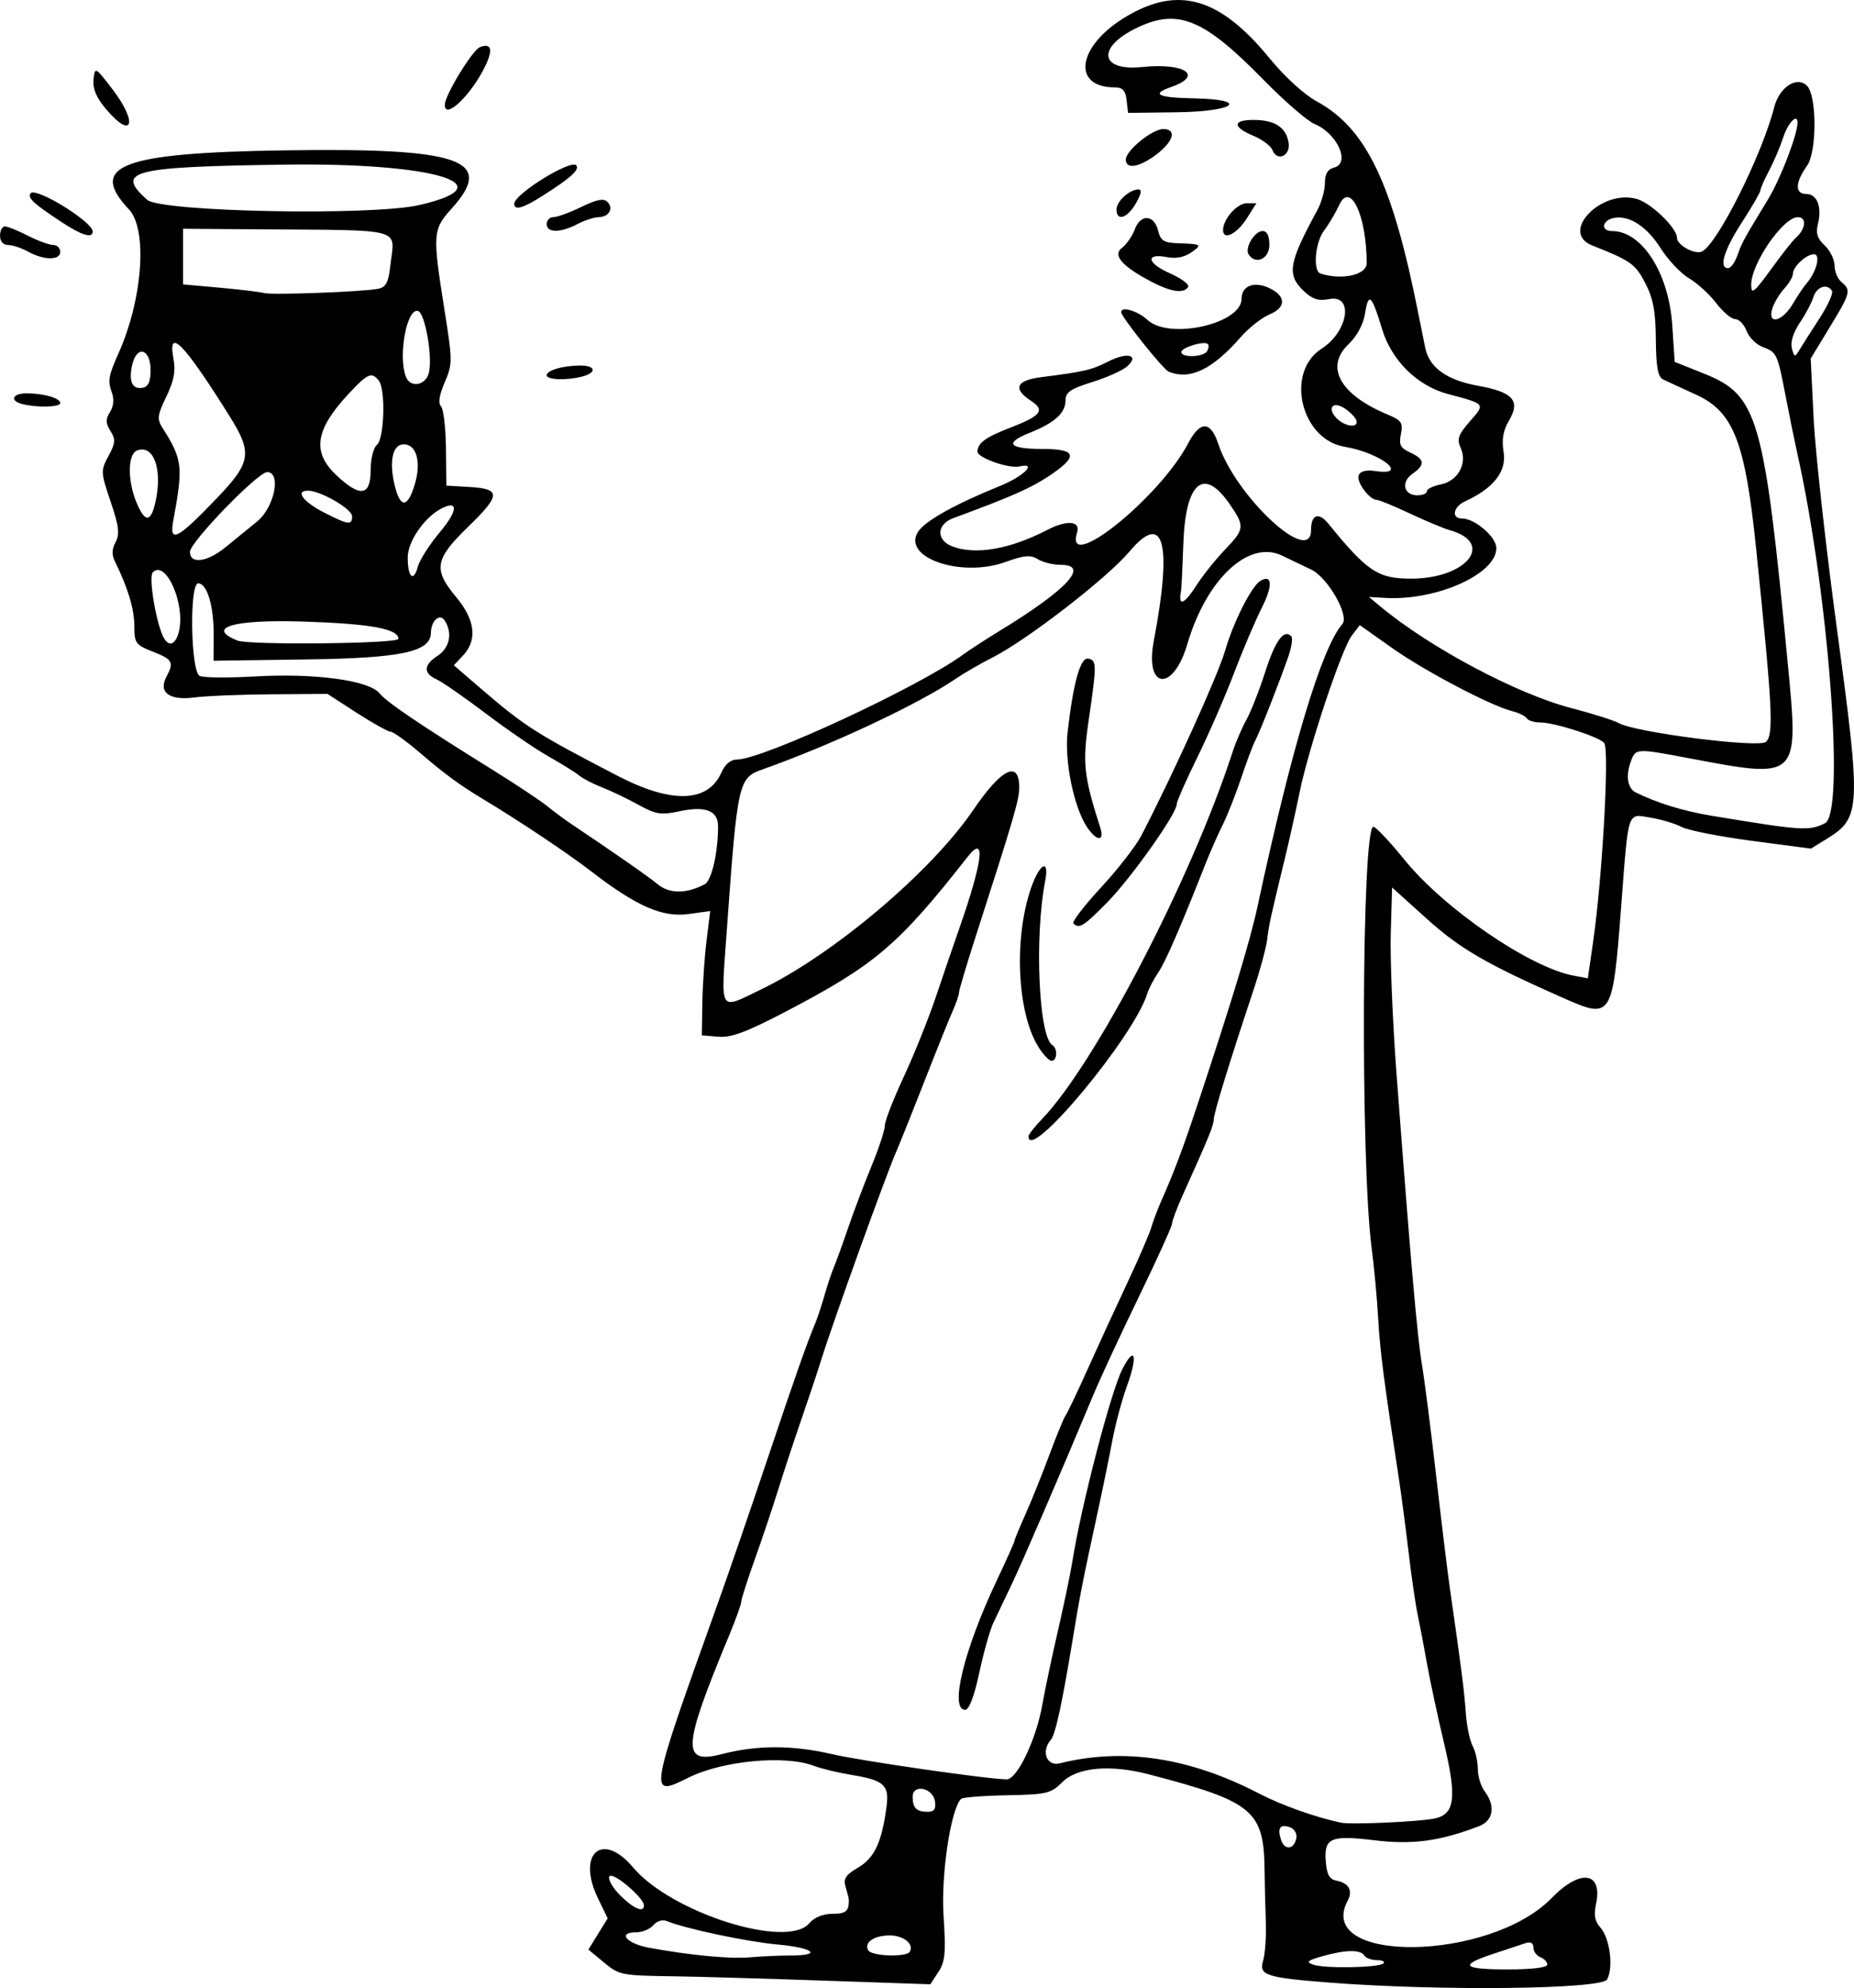 <svg xmlns="http://www.w3.org/2000/svg" height="857.3" viewBox="0 0 800 857.304" width="800"><path d="M573.71 854.95c-27.434-2.128-30.603-3.17-28.683-9.426.886-2.886 1.412-10.645 1.17-17.242-.243-6.597-.476-16.042-.516-20.99-.22-26.588-4.61-30.293-49.932-42.137-16.725-4.37-30.93-3.076-37.417 3.412-4.85 4.85-6.673 5.278-23.838 5.604-10.222.194-19.126.892-19.785 1.552-4.477 4.476-8.726 32.834-7.566 50.492 1.048 15.944.702 19.68-2.235 24.163l-3.474 5.302-46.296-1.59c-25.463-.875-53.942-1.7-63.287-1.833-24.141-.345-24.537-.423-31.588-6.265l-6.372-5.278 4.159-6.73 4.159-6.729-4.17-8.613c-9.338-19.29 1.803-29.183 15.087-13.396 16.464 19.566 66.421 35.41 76.08 24.129 2.207-2.577 5.927-4.09 10.055-4.09 5.767 0 7.051-1.098 7.02-5.998-.005-.55-.62-3.019-1.368-5.487-1.113-3.667-.117-5.222 5.45-8.506 7.007-4.134 10.204-11.048 12.193-26.362 1.19-9.174-1.09-11.226-15.033-13.523-5.888-.97-13.237-2.738-16.332-3.928-12.372-4.756-39.28-2.249-54.005 5.033-17.493 8.65-17.527 8.85 12.573-75.162 4.53-12.644 14.035-40.254 21.122-61.357 12.25-36.478 17.223-50.595 20.986-59.582.92-2.199 2.699-7.596 3.951-11.994 1.253-4.397 3.056-9.795 4.006-11.994.951-2.199 3.692-9.752 6.092-16.785 2.4-7.032 6.957-19.076 10.126-26.762 3.17-7.686 5.763-15.56 5.763-17.499 0-1.938 3.666-11.385 8.146-20.992 4.48-9.607 10.75-25.214 13.934-34.68 3.183-9.468 7.682-22.612 9.998-29.209 10.227-29.136 11.639-41.176 3.632-30.984-29.933 38.102-39.922 46.588-78.63 66.798-16.798 8.77-23.39 11.225-28.9 10.763l-7.14-.599.215-13.993c.118-7.696.93-19.756 1.805-26.8l1.591-12.807-9.413 1.29c-11.218 1.538-22.49-3.413-41.964-18.432-10.124-7.808-31.568-22.118-46.802-31.23-9.51-5.688-16.4-10.729-26.526-19.407-6.133-5.254-12.065-9.554-13.183-9.554-1.119 0-7.712-3.67-14.651-8.155l-12.617-8.155-24.175.17c-13.296.093-28.262.705-33.257 1.36-10.811 1.42-15.665-2.187-12.046-8.949 3.338-6.237 2.689-7.432-5.859-10.79-7.453-2.927-7.996-3.678-7.996-11.054 0-7.24-2.822-16.653-8.29-27.64-1.513-3.044-1.46-5.47.192-8.555 1.855-3.467 1.439-6.868-2.136-17.452-4.3-12.73-4.33-13.353-.924-19.676 3-5.57 3.126-7.154.86-10.784-2.121-3.396-2.162-5.047-.202-8.186 1.575-2.522 1.85-5.568.768-8.495-1.817-4.913-1.432-7.146 2.896-16.82 10.46-23.38 12.631-53.411 4.488-62.08-17.771-18.916-3.303-24.384 67.324-25.443 76.085-1.141 90.96 4.044 71.956 25.08-8.209 9.085-8.335 10.859-3.114 43.715 3.511 22.095 3.514 23.31.086 31.285-2.346 5.453-2.892 8.972-1.596 10.268 1.084 1.084 2.05 9.228 2.145 18.098l.175 16.126 9.99.592c13.636.808 13.55 3.464-.557 17.14-14.48 14.038-15.21 18.364-5.13 30.428 8.122 9.721 9.153 18.436 2.961 25.027l-4.034 4.294 11.53 9.925c19.094 16.433 23.706 19.376 59.206 37.78 23.356 12.107 39.012 11.56 44.778-1.564 1.541-3.509 3.948-5.497 6.652-5.497 11.044 0 78.624-31.363 97.74-45.36 2.716-1.989 9.696-6.518 15.511-10.064 29.25-17.84 39.18-28.534 26.497-28.534-3.313 0-7.772-1.092-9.908-2.426-3.14-1.96-5.807-1.733-13.939 1.191-19.366 6.964-45.064-2.01-37.666-13.152 3.067-4.619 16.085-11.87 35.178-19.596 10.326-4.178 16.444-10.267 8.494-8.453-4.573 1.044-18.113-3.72-18.113-6.372 0-3.679 3.447-6.21 13.993-10.275 13.47-5.191 15.323-7.552 9.115-11.62-8.011-5.249-6.473-8.84 4.378-10.223 18.629-2.373 21.804-3.115 28.95-6.758 8.283-4.223 13.668-2.785 8.078 2.158-1.95 1.724-8.717 4.746-15.04 6.714-9.345 2.91-11.494 4.387-11.494 7.902 0 5.456-4.676 9.68-15.479 13.982-11.125 4.43-9.093 6.952 5.603 6.952 14.84 0 15.57 3.174 2.694 11.702-7.981 5.287-16.176 8.89-41.293 18.155-7.197 2.655-7.405 9.497-.37 12.171 10.012 3.807 24.844 1.231 40.99-7.119 8.49-4.39 14.43-3.895 12.852 1.073-5.815 18.32 35.693-14.977 47.97-38.481 5.086-9.739 9.649-9.656 12.913.236 7.498 22.719 40.067 52.995 40.067 37.246 0-6.706 3.268-7.934 7.443-2.799 16.854 20.73 21.514 23.81 35.936 23.744 23.88-.109 36.015-15.374 16.591-20.87-2.748-.779-10.563-4.037-17.365-7.242-6.802-3.205-13.185-5.827-14.183-5.827-3.204 0-8.952-7.753-7.86-10.6.698-1.818 3.159-2.446 7.24-1.847 15.018 2.204 2.187-7.906-13.3-10.48-18.936-3.145-25.766-32.155-9.957-42.288 11.572-7.417 14.004-23.552 3.225-21.396-4.524.904-7.117.086-10.854-3.425-7.49-7.036-6.652-12.088 5.787-34.901 1.798-3.299 3.275-8.555 3.282-11.681.008-3.997 1.2-5.995 4.01-6.73 7.117-1.861 1.327-14.71-8.454-18.76-3.131-1.297-13.08-9.903-22.108-19.124C519.55 8.215 508.447 3.585 491.01 11.782c-17.849 8.39-16.752 19.018 1.768 17.12 18.53-1.898 26.736 3.679 12.641 8.592-8.942 3.118-5.988 4.612 9.72 4.919 24.374.476 17.953 5.684-7.397 6l-20.989.262-.632-5.497c-.478-4.149-1.717-5.497-5.053-5.497-18.819 0-16.244-17.728 4.391-30.234 22.774-13.802 40.762-8.7 62.358 17.685 6.548 7.999 14.91 15.63 20.418 18.63 21.374 11.643 32.664 35.293 43.854 91.87.979 4.947 2.28 11.399 2.893 14.336 1.794 8.6 9.25 13.946 22.891 16.412 15.091 2.727 18.324 6.412 13.214 15.063-2.513 4.255-3.15 8.116-2.258 13.695 1.31 8.185-4.46 15.493-16.595 21.022-5.206 2.372-6.134 7.43-1.362 7.43 5.561 0 14.801 7.978 14.801 12.78 0 11.19-25.853 22.754-47.976 21.461l-6.996-.409 4.997 4.155c21.332 17.736 58.897 37.701 82.401 43.794 9.102 2.36 18.249 5.25 20.327 6.423 7.234 4.084 60.832 10.903 63.638 8.097 3.352-3.352 2.784-14.37-4.292-83.31-4.742-46.196-9.757-59.034-25.942-66.403-6.157-2.804-12.544-5.753-14.193-6.553-2.27-1.102-3.032-5.286-3.135-17.223-.106-12.193-1.143-17.708-4.574-24.331-4.275-8.253-6.206-9.621-22.908-16.23-14.162-5.603 3.797-24.363 19.21-20.066 6.202 1.728 17.402 12.554 17.402 16.818 0 3.039 7.369 7.168 10.586 5.933 6.42-2.463 26.021-41.41 31.368-62.329 2.2-8.603 9.775-13.558 14.107-9.226 4.328 4.328 4.359 28.448.044 34.506-5.202 7.307-5.31 12.181-.267 12.181 4.621 0 6.793 5.662 4.965 12.944-.993 3.957-.258 6.284 2.918 9.244 2.335 2.175 4.245 6.058 4.245 8.63 0 2.57 1.35 5.794 2.999 7.163 4.247 3.524 3.952 4.648-5.142 19.6l-8.141 13.384 1.281 25.987c.705 14.293 5.263 55.358 10.13 91.255 10.39 76.647 10.196 80.803-4.185 89.69l-7.106 4.391-25.403-3.346c-13.972-1.84-27.652-4.534-30.4-5.986-2.75-1.451-8.786-3.264-13.415-4.027-10.175-1.678-9.453-3.842-12.646 37.917-3.725 48.727-3.993 49.15-25.173 39.79-33.148-14.648-44.417-21.19-58.729-34.086l-14.976-13.496-.577 19.856c-.318 10.92.814 38.31 2.515 60.868 6.045 80.16 8.929 113.13 10.93 124.97 1.116 6.596 3.879 28.186 6.14 47.976s4.952 41.829 5.982 48.975c4.906 34.064 6.142 43.728 6.8 53.15.39 5.596 1.717 12.059 2.95 14.362 1.233 2.303 2.242 6.774 2.242 9.935s1.32 7.492 2.935 9.626c4.82 6.372 3.798 12.693-2.435 15.08-16.896 6.47-28.661 8.058-45.031 6.079-19.194-2.32-21.928-1.083-21.037 9.52.445 5.303 1.634 7.345 4.598 7.899 5.286.988 7.148 4.263 4.858 8.542-14.685 27.44 61.187 26.5 88.012-1.09 12.428-12.782 22.18-11.309 19.063 2.88-.971 4.424-.43 7.246 1.878 9.796 4.129 4.563 5.793 17.163 2.964 22.45-2.28 4.258-72.208 5.057-119.77 1.367zm23.264-8.286c.765-.765-.505-1.39-2.823-1.39-2.317 0-4.769-.9-5.448-2-1.617-2.615-8.08-2.516-17.991.276-6.579 1.853-7.299 2.503-4.062 3.666 4.903 1.762 28.438 1.334 30.324-.552zm70.689.546c0-1.134-1.35-2.58-2.998-3.212-1.65-.633-2.999-2.51-2.999-4.169 0-1.984-1.198-2.62-3.498-1.854-1.924.64-8.221 2.727-13.993 4.638-14.804 4.903-13.091 6.659 6.497 6.659 10.34 0 16.99-.808 16.99-2.062zm-326.56-3.935c14.044 0 10.009-3.33-5.776-4.765-13.128-1.195-39.647-6.817-47.656-10.105-1.816-.746-4.278.02-5.742 1.785-1.41 1.699-4.778 3.09-7.484 3.09-8.16 0-4.089 4.844 5.572 6.63 17.647 3.261 35.01 4.913 43.595 4.147 4.826-.43 12.697-.783 17.491-.783zm51.445-1.595c2.025-3.277-2.607-7.068-8.636-7.068-6.879 0-11.3 3.114-9.213 6.49 1.543 2.495 16.367 2.976 17.85.578zm-114.68-20c0-3.331-13.544-14.73-14.899-12.538-.746 1.207 1.332 4.883 4.618 8.17 5.774 5.774 10.28 7.688 10.28 4.368zm281.51-29.05c.356-1.836-.807-3.897-2.585-4.58-4.345-1.666-5.704.072-4.072 5.21 1.528 4.816 5.677 4.423 6.657-.63zm59.456-8.395c8.96-1.78 9.9-8.812 4.319-32.323-2.818-11.869-6.158-27.426-7.423-34.573-1.264-7.146-3.061-16.592-3.994-20.989-.932-4.398-2.7-16.542-3.93-26.986-1.23-10.445-3.131-24.838-4.227-31.984-6.496-42.374-8.071-54.579-8.904-68.965-.508-8.795-1.761-22.289-2.784-29.985-4.873-36.684-4.307-181.91.71-181.91 1.037 0 7.101 6.431 13.476 14.291 17.12 21.111 53.92 46.32 72.835 49.894l6.238 1.179 2.27-15.69c3.987-27.57 7.09-82.735 4.821-85.754-1.98-2.635-21.458-8.897-27.675-8.897-2.557 0-5.144-.8-5.748-1.777-.604-.978-3.396-2.354-6.203-3.059-9.361-2.35-37.743-17.255-51.899-27.256l-13.987-9.881-3.417 4.495c-4.408 5.798-18.57 48.28-22.519 67.547-1.68 8.2-4.476 20.756-6.213 27.902-6.38 26.24-7.007 29.11-7.776 35.514-.43 3.59-3.105 13.486-5.942 21.989-10.305 30.888-17.114 53.03-17.114 55.652 0 2.54-2.162 7.823-13.229 32.317-2.619 5.796-4.761 11.47-4.761 12.61s-6.414 15.287-14.253 31.44c-7.84 16.153-16.694 35.216-19.677 42.362-13.9 33.297-30.582 71.982-35.342 81.959-2.886 6.047-6.425 13.462-7.867 16.479-1.44 3.016-4.168 12.687-6.06 21.489-2.204 10.258-4.393 16.005-6.097 16.005-6.824 0-.551-25.77 13.513-55.511 4.3-9.092 7.818-16.936 7.818-17.432 0-.496 2.127-5.651 4.727-11.456 2.6-5.805 7.226-17.301 10.282-25.546 3.055-8.246 6.206-15.892 7.002-16.991.797-1.1 5.086-10.095 9.531-19.99 4.445-9.895 12.1-26.537 17.011-36.981 4.91-10.445 9.589-21.24 10.395-23.988.806-2.749 2.66-7.696 4.117-10.994 5.813-13.148 9.472-22.854 15.824-41.98 15.064-45.351 22.78-70.834 26.027-85.956 14.577-67.88 27.611-111.22 36.495-121.36 3.186-3.637-6.297-20.203-13.476-23.541-1.649-.767-7.296-3.473-12.55-6.014-14.366-6.948-32.63 10.13-40.86 38.208-6.095 20.79-18.46 19.605-14.464-1.387 8.083-42.448 4.353-56.198-10.467-38.58-9.56 11.363-44.025 38.034-58.96 45.625-5.293 2.69-12.323 6.736-15.622 8.99-16.287 11.13-53.744 28.72-83.88 39.392-10.326 3.657-10.717 5.426-15.303 69.282-2.608 36.31-3.677 34.424 14.561 25.667 31.238-14.999 73.678-50.84 91.8-77.525 12.12-17.846 19.81-21.628 19.81-9.743 0 5.382-2.05 12.388-19.27 65.85-3.694 11.473-6.717 21.682-6.717 22.687 0 1.005-1.263 4.662-2.807 8.127s-7.027 17.094-12.186 30.287c-5.159 13.193-10.563 26.687-12.01 29.985-4.548 10.367-27.24 73.277-32.448 89.955-1.716 5.497-5.615 17.19-8.663 25.987-3.048 8.795-7.501 22.289-9.897 29.985-2.395 7.696-6.962 21.28-10.149 30.185-3.186 8.906-5.794 17.072-5.794 18.146 0 1.074-2.4 7.73-5.335 14.792-20.048 48.242-20.493 55.44-3.146 50.945 15.329-3.972 30.594-3.965 47.785.022 12.72 2.95 67.312 10.81 75.249 10.836 4.527.014 12.795-17.358 15.388-32.331 1.013-5.85 4.017-20.081 6.676-31.626 2.658-11.544 5.473-25.037 6.255-29.985 3.79-23.977 16.606-73.25 21.58-82.958 5.472-10.684 6.749-5.726 1.921 7.463-2.119 5.79-4.951 16.374-6.294 23.521-1.342 7.147-4.198 21.09-6.347 30.984-6.532 30.088-7.55 35.27-10.787 54.972-4.468 27.186-7.41 40.7-9.334 42.88-4.358 4.935-1.857 11.604 3.82 10.184 27.416-6.857 56.015-2.54 85.904 12.966 9.857 5.114 24.502 10.32 35.535 12.632 4.242.89 33.151-.387 40.113-1.77zm-175.05-294.19c0-.772 2.639-4.145 5.864-7.496 22.95-23.844 64.518-103.82 82.128-158.02 1.429-4.398 4.153-10.767 6.054-14.154 1.9-3.387 5.569-12.717 8.15-20.734 4.343-13.485 8.014-18.487 11.216-15.284.714.713.14 4.647-1.273 8.743-3.762 10.896-12.337 32.659-14.301 36.29-.934 1.727-3.658 8.987-6.054 16.133-2.396 7.146-5.997 16.255-8.004 20.24-2.006 3.985-5.376 11.632-7.489 16.99-10.827 27.468-17.253 42.217-20.355 46.727-1.89 2.748-4.01 6.844-4.71 9.102-5.755 18.576-51.227 73.129-51.227 61.458zm4.088-38.908c-9.015-14.824-10.414-46.65-2.994-68.134 3.754-10.868 8.028-12.97 6.099-2.998-4.651 24.04-2.773 67.019 3.088 70.64 2.394 1.48 2.147 6.82-.315 6.82-1.116 0-3.76-2.847-5.878-6.328zm15.298-52.912c-.698-.698 4.633-7.645 11.847-15.437 7.214-7.792 15.011-17.79 17.327-22.219 13.22-25.278 33.361-69.676 36.3-80.015 3.383-11.9 11.32-27.656 15.113-30 5.19-3.207 5.552 1.979.794 11.37-2.827 5.578-8.264 18.35-12.082 28.38-3.818 10.03-10.941 26.366-15.83 36.303-4.888 9.937-8.888 19.042-8.888 20.233 0 4.04-19.52 31.61-29.85 42.16-10.17 10.384-12.262 11.694-14.73 9.225zm5.793-41.697c-5.662-8.641-9.699-28.5-8.291-40.793 2.47-21.57 5.521-32.398 8.935-31.702 3.676.749 3.685 2.41.136 26.732-2.69 18.427-2.087 23.938 5.052 46.251 1.945 6.08-1.73 5.772-5.832-.488zm-65.52 420.28c-.835-5.875-9.635-7.676-9.635-1.971 0 4.806 1.664 6.469 6.47 6.469 2.801 0 3.635-1.185 3.165-4.498zm-99.38-395.46c3.007-1.573 5.78-13.584 5.78-25.04 0-6.711-5.42-8.853-16.447-6.5-8.198 1.748-10.298 1.424-17.91-2.764-4.741-2.61-11.77-5.967-15.618-7.461-3.848-1.494-8.346-3.827-9.995-5.184s-7.556-5.033-13.126-8.167c-5.57-3.134-17.714-11.437-26.986-18.45-9.273-7.013-18.883-13.68-21.357-14.814-5.867-2.69-5.697-6.171.5-10.232 5.193-3.402 6.456-9.862 2.968-15.176-2.131-3.246-5.868.112-5.936 5.334-.108 8.233-12.654 10.907-53.85 11.48l-39.922.556.045-11.184c.05-12.533-2.865-22.178-6.704-22.179-3.834 0-3.226 37.935.64 39.908 1.545.789 12.254.891 23.798.228 25.846-1.485 49.19 1.653 53.78 7.23 3.255 3.954 17.082 13.307 49.17 33.26 9.894 6.154 20.324 13.082 23.176 15.396 2.853 2.313 7.441 5.718 10.195 7.565 19.89 13.338 33.317 22.7 37.592 26.21 5.015 4.117 12.312 4.111 20.207-.018zm483.46-26.38c8.667-4.387 1.577-98.827-11.964-159.37-1.107-4.948-3.386-16.116-5.066-24.818-3.556-18.43-3.746-18.829-10.109-21.248-2.661-1.012-5.7-4.105-6.752-6.873-1.053-2.768-3.24-5.033-4.86-5.033s-5.312-3.102-8.203-6.892-8.172-8.612-11.735-10.714c-3.563-2.103-9.107-7.978-12.32-13.056-5.868-9.274-13.548-14.253-20.044-12.994-5.219 1.011-5.924 5.674-.859 5.674 12.913 0 24.476 18.065 25.97 40.573l1.051 15.838 12.546 5.01c23.416 9.352 26.03 18.386 36.293 125.49 4.737 49.423 4.781 49.38-41.843 40.57-23.609-4.461-23.757-4.456-25.813.953-2.411 6.343-1.604 11.847 2 13.639 9.148 4.546 20.505 8.032 32.81 10.07 38.917 6.45 42.045 6.653 48.898 3.185zm-710.35-82.52c2.956-11.78-5.59-31.289-11.235-25.645-2.01 2.01 1.665 23.303 4.937 28.597 2.26 3.657 4.956 2.392 6.298-2.953zm94.747 3.057c0-4.37-12.182-6.568-41.48-7.482-29.772-.929-41.848 2.612-27.985 8.206 5.037 2.033 69.465 1.36 69.465-.724zm344.6-23.44c2.652-4.122 8.06-10.871 12.019-14.996 8.601-8.965 8.71-10.09 1.927-19.878-11.069-15.972-18.922-9.231-19.838 17.027-.358 10.262-.808 19.488-1.002 20.502-1.356 7.111 1.259 6.105 6.893-2.654zm-326.7-22.6c7.902-9.371 8.07-14.145.352-10.014-7.227 3.867-14.25 14.192-14.25 20.947 0 8.512 2.525 10.87 4.346 4.058.79-2.95 5.088-9.696 9.552-14.99zm-92.635 6.615c3.711-3.024 9.902-8.06 13.757-11.191 7.462-6.063 10.567-21.292 4.34-21.292-4.027 0-33.313 30.209-33.313 34.363 0 5.424 7.368 4.515 15.216-1.879zm-3.722-21.122c14.907-15.53 15.557-19.6 5.65-35.42-19.804-31.62-26.887-38.86-24.248-24.79.995 5.301.204 9.468-3.086 16.265-3.834 7.92-4.067 9.7-1.747 13.363 8.743 13.797 9.08 16.625 4.771 39.937-1.881 10.178 1.567 8.448 18.66-9.358zm58.471 7.669c0-3.147-13.637-11.035-19.077-11.035-5.651 0-2.033 4.834 7.107 9.495 10.376 5.292 11.97 5.497 11.97 1.54zm-84.772-6.537c3.015-13.864-.916-24.554-8.026-21.825-4.042 1.55-4.173 13.017-.258 22.389 3.74 8.947 6.253 8.776 8.284-.564zm111.94-7.65c2.716-9.379.552-16.838-4.885-16.838-4.903 0-6.48 7.59-3.782 18.215 2.445 9.636 5.625 9.13 8.667-1.377zm436.6 3.402c0-.962 2.709-2.291 6.02-2.953 7.454-1.491 11.577-9.09 8.557-15.771-1.706-3.775-1.056-5.645 3.97-11.405 6.733-7.72 6.986-7.408-9.642-11.853-13.042-3.486-24.156-14.456-28.196-27.827-4.515-14.947-5.89-16.242-7.378-6.943-.778 4.864-3.46 9.84-7.272 13.492-10.144 9.719-3.478 21.62 16.872 30.123 6.138 2.565 6.838 3.582 5.853 8.506-.925 4.622-.222 6.002 4.049 7.948 6.283 2.862 6.52 5.264.907 9.196-5.085 3.561-3.734 9.236 2.199 9.236 2.233 0 4.06-.787 4.06-1.75zm-455.77-9c0-4.93 1.184-9.734 2.713-11.002 3.213-2.667 3.825-23.943.798-27.723-3.087-3.854-4.763-3.126-12.925 5.612-14.508 15.53-16 25.168-5.436 35.132 10.3 9.714 14.85 9.095 14.85-2.018zm425.34-21.563c-.427-1.28-2.665-3.582-4.974-5.115-5.232-3.474-7.902-.165-3.454 4.283 3.667 3.668 9.567 4.25 8.428.832zm-520.29-21.66c0-9.312-6.03-10.947-7.96-2.16-1.575 7.169.072 10.62 4.648 9.74 2.325-.449 3.312-2.707 3.312-7.58zm120.08 1.156c1.685-6.713-1.6-25.634-4.625-26.641-4.86-1.618-8.766 19.274-5.296 28.319 1.906 4.966 8.535 3.844 9.92-1.68zm600.07-23.492c3.576-5.507 5.997-10.83 5.38-11.83-2.08-3.362-6.604-1.852-8.031 2.682-.78 2.474-3.439 7.483-5.91 11.13-2.774 4.098-4.065 8.266-3.375 10.904 1.04 3.98 1.262 4.028 3.275.698 1.187-1.964 5.085-8.077 8.661-13.584zm-11.589-6.15c2.118-3.573 4.816-7.597 5.997-8.942 4.272-4.867 6.22-12.547 3.181-12.547-3.35 0-9.089 5.372-9.089 8.51 0 1.224-1.695 4.084-3.768 6.353s-4.382 6.151-5.132 8.625c-2.155 7.106 4.28 5.646 8.811-1.999zm-610.37-6.592c3.391-.68 4.446-2.719 5.293-10.24 1.842-16.341 7.08-14.937-57.504-15.415l-31.984-.237v23.988l15.992 1.449c8.796.797 17.341 1.824 18.99 2.282 3.379.938 42.687-.521 49.212-1.828zm601.75-9.4c4.192-5.772 8.64-11.394 9.886-12.494 4.423-3.904 4.948-8.995.93-8.995-6.3 0-20.096 19.989-20.096 29.116 0 4.513 1.151 3.567 9.28-7.627zm-175.2-1.612c0-20.422-7.016-35.446-11.788-25.243-1.638 3.501-4.603 8.511-6.59 11.134-3.893 5.138-4.922 17.465-1.55 18.554 9.217 2.977 19.928.588 19.928-4.445zm159.97-3.385c2.017-5.685 2.355-6.304 13.272-24.271 5.355-8.813 12.664-27.865 12.664-33.008 0-4.157-4.093.05-6.136 6.304-1.346 4.123-4.115 10.631-6.152 14.463-2.037 3.832-3.704 7.625-3.704 8.429 0 .803-3.598 7.028-7.996 13.833-7.783 12.042-10.104 19.748-5.947 19.748 1.126 0 2.926-2.474 3.998-5.497zm-568.77-21.71c38.13-8.78 6.384-18.328-57.971-17.436-66.376.919-73.354 2.698-59.47 15.164 5.828 5.233 96.926 6.995 117.44 2.272zm-171.41 85.78c-5.483-1.433-4.095-4.622 1.999-4.592 7.5.037 14.493 2.066 14.493 4.204 0 1.8-10.169 2.04-16.492.388zm226.38-12.38c0-2.139 6.993-4.167 14.493-4.204 6.625-.033 7.274 3.028 1 4.71-6.696 1.794-15.492 1.507-15.492-.506zm268.39-1.55c-2.375-.96-20.512-23.677-20.512-25.692 0-2.623 7.264-.484 11.332 3.338 9.323 8.759 40.642 1.754 40.642-9.09 0-5.73 5.639-7.763 12.307-4.44 6.95 3.466 6.853 8.246-.23 11.179-3.354 1.39-8.948 5.789-12.43 9.776-12.244 14.021-21.896 18.652-31.11 14.929zm16.552-8.811c.725-1.173.884-2.566.354-3.096-1.522-1.522-11.431 1.465-11.431 3.445 0 2.522 9.487 2.223 11.077-.35zm-24.1-30.04c-12.704-6.673-16.788-11.422-12.543-14.583 1.88-1.401 4.357-5.013 5.503-8.027 2.57-6.758 8.385-6.286 10.09.819.97 4.05 2.488 5.033 8.083 5.23 10.778.382 11.055.56 6.18 3.975-2.936 2.057-6.674 2.802-10.361 2.064-9.505-1.901-8.88 2.515.973 6.873 5.055 2.236 8.666 4.913 8.026 5.95-1.857 3.003-7.369 2.208-15.951-2.3zm-484.73-12.97c-2.749-1.53-6.572-2.79-8.496-2.8-2.156-.02-3.498-1.57-3.498-4.03 0-2.198.935-3.997 2.079-3.997s5.605 1.799 9.915 3.998 9.222 3.998 10.915 3.998c1.693 0 3.078 1.349 3.078 2.998 0 3.726-7.13 3.641-13.993-.167zm526.76 1.208c-1.747-2.826 2.594-10.036 6.042-10.036 1.92 0 2.928 2.063 2.928 5.997 0 6.045-6.048 8.768-8.97 4.04zM26.545 95.759c-11.996-7.891-14.646-10.331-13.404-12.34 1.922-3.11 26.851 12.16 26.851 16.448 0 3.071-4.731 1.626-13.447-4.108zm501.2 3.462c0-4.744 6.085-11.586 10.305-11.586h4.08l-4.1 6.497c-4.277 6.777-10.284 9.75-10.284 5.089zm-291.85-2.59c0-1.65 1.325-2.999 2.945-2.999s7.017-1.978 11.995-4.397c6.643-3.227 9.641-3.805 11.274-2.173 2.803 2.804.607 6.566-3.843 6.583-1.859.007-5.957 1.356-9.106 2.998-7.335 3.826-13.265 3.82-13.265-.012zm245.88-6.277c0-3.52 5.464-8.548 9.402-8.652 1.643-.044 1.326 1.833-1 5.92-3.687 6.481-8.402 8.014-8.402 2.732zm-259.87-2.482c0-4.248 24.923-19.568 26.826-16.489 1.232 1.995-2.433 5.293-14.289 12.857-8.739 5.576-12.537 6.677-12.537 3.632zm263.87-19.05c0-3.859 11.415-13.17 16.145-13.17 5.93 0 4.562 5.246-2.84 10.892-7.376 5.625-13.306 6.64-13.306 2.279zm63.248-4.167c-.673-1.753-4.384-4.508-8.248-6.122-9.16-3.828-8.948-6.896.472-6.816 8.98.076 13.85 3.355 14.795 9.958.81 5.653-5.04 8.136-7.02 2.98zM45.353 46.578c-3.865-4.653-5.436-8.535-4.998-12.35.633-5.507.714-5.465 8.136 4.22 11.383 14.855 8.548 22.2-3.138 8.13zm146.58-1.421c.03-4.1 11.931-23.597 15.158-24.835 4.868-1.869 5.734.97 2.417 7.925-5.994 12.57-17.626 23.761-17.574 16.91z"/></svg>